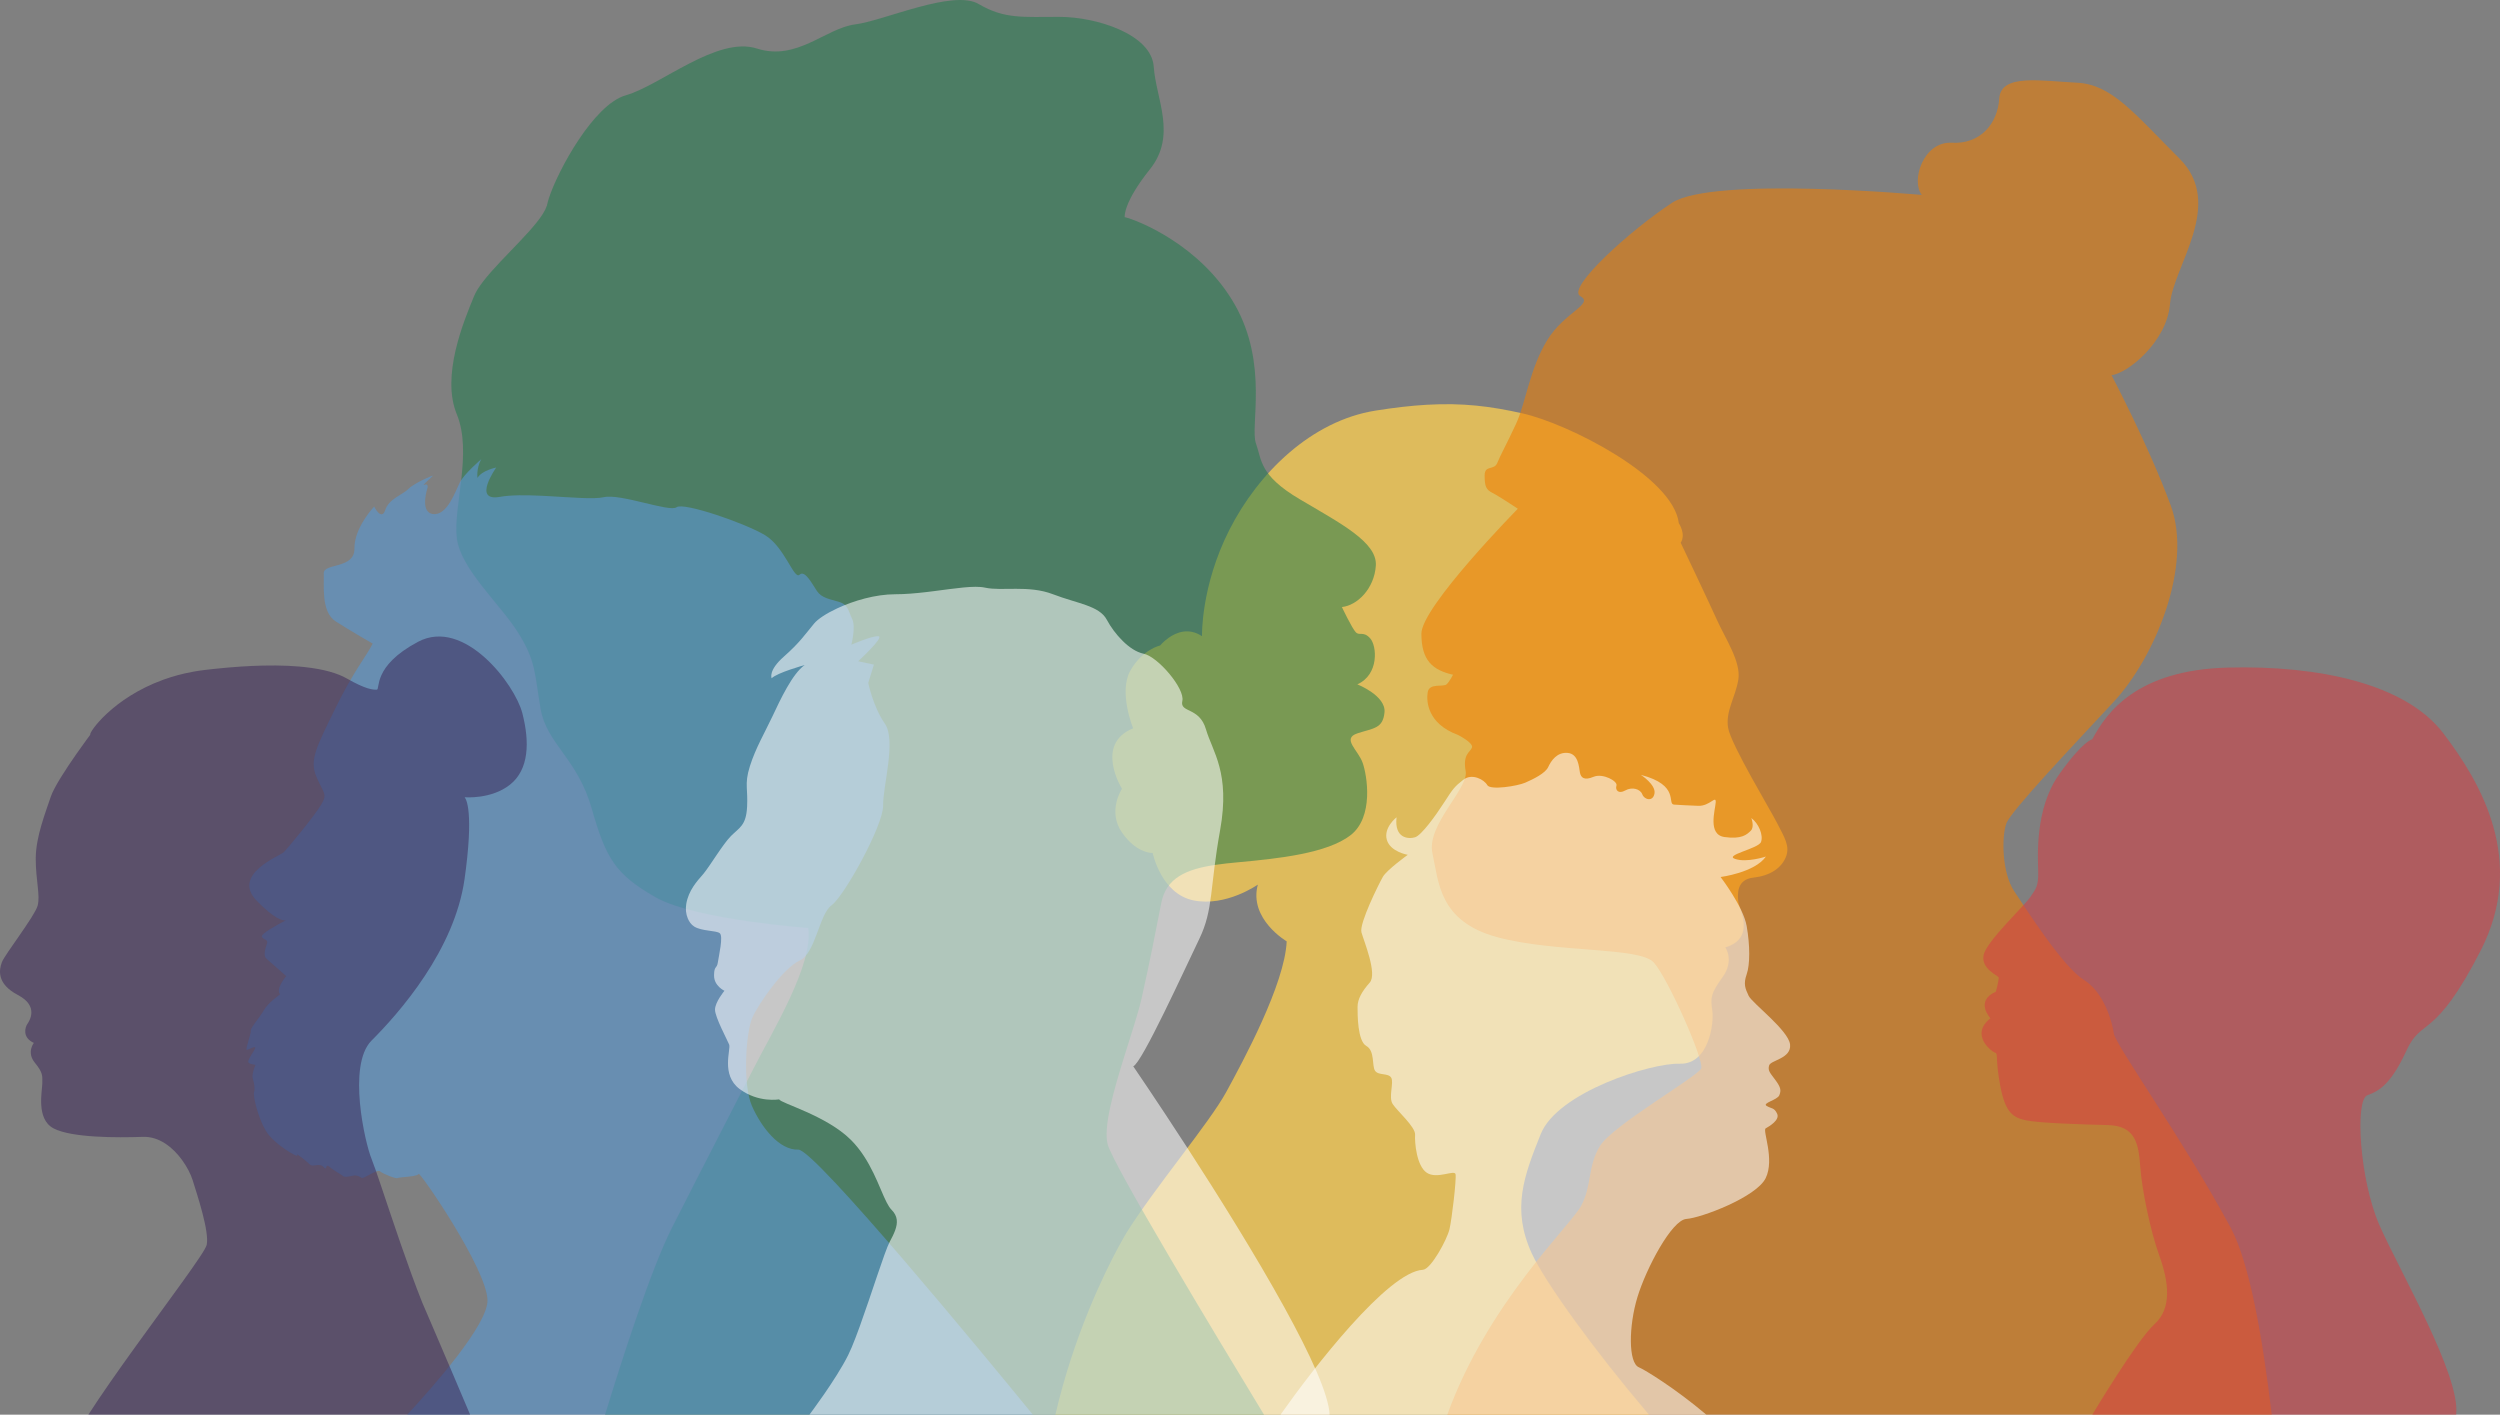 <?xml version="1.0" encoding="UTF-8"?><svg id="_レイヤー_2" xmlns="http://www.w3.org/2000/svg" viewBox="0 0 5824.7 3296"><rect x="0" y="0" width="5824.7" height="3296" fill="#808080" stroke="none"/><defs><style>.cls-1{fill:#d63d43;opacity:.54;}.cls-2{fill:#1d7c4c;opacity:.52;}.cls-3{fill:#fff;}.cls-3,.cls-4{opacity:.56;}.cls-4{fill:#ef7d00;}.cls-5{fill:#362154;opacity:.5;}.cls-6{fill:#f7cb52;opacity:.79;}.cls-7{fill:#5b95c9;opacity:.66;}</style></defs><g id="_Слой_1"><g><path class="cls-6" d="M2458.98,3296h1382.94c-2.22-2.59-4.44-5.18-6.64-7.8-115.94-136.47-234.89-299.13-266.31-367.69-47.68-104.04-18.29-180.68,20.72-278.2,39-97.55,256.72-166.16,323.93-163.99,67.2,2.18,80.2-93.2,75.86-123.54-4.32-30.34-4.32-39.02,23.85-78.04,28.16-39.02,6.49-69.37,6.49-69.37,71.54-21.66,32.52-88.86,30.34-106.2-2.16-17.34-4.34-52.03,34.69-56.36,39.02-4.34,65.02-21.68,75.86-47.68,10.85-26.02-4.34-47.69-19.52-78.04-15.16-30.36-108.38-184.25-114.89-223.27-6.49-39,17.35-71.52,23.85-112.72,6.51-41.19-30.34-95.38-49.84-138.72-19.5-43.37-84.54-179.91-84.54-179.91,12.99-19.52-4.34-45.52-4.34-45.52-13-108.39-257.96-231.95-364.16-255.79-74.58-16.76-139.54-24.95-223.42-20.07-35.56,2.06-74.52,6.47-119.06,13.57-149.54,23.84-273.1,145.23-340.29,277.45-67.2,132.23-63.95,248.19-63.95,248.19-31.04-20.7-59.76-8.98-77.88,3.84-12.25,8.65-19.66,17.82-19.66,17.82,0,0-41.19,8.68-69.37,58.55-28.18,49.83,6.51,134.36,6.51,134.36-91.04,36.87-26.02,140.91-26.02,140.91,0,0-34.69,52.02,0,101.89,4.27,6.13,8.58,11.49,12.83,16.14,30.37,33.2,58.7,31.54,58.7,31.54,0,0,19.5,95.38,95.38,110.55,75.86,15.16,149.56-36.86,149.56-36.86-21.68,80.2,67.2,132.2,67.2,132.2-4.32,99.73-101.88,279.64-140.89,351.17-39.02,71.54-166.92,223.25-231.93,327.29,0,0-7.14,11.58-18.72,33-33.51,61.93-104.21,206.18-147.28,391.26Z"/><path class="cls-2" d="M1064.34,1253.57c8.78,72.05,100.16,152.88,142.34,219.65,42.16,66.79,38.65,94.9,52.7,177.48,14.07,82.6,86.13,115.98,119.5,233.72,33.4,117.73,56.24,152.88,147.62,205.6,47.68,27.51,142.75,45.93,222.76,57.25,73.3,10.37,133.97,14.8,133.97,14.8,12.29,84.34-82.59,238.98-130.05,332.12-21.99,43.16-48.49,94.63-77.81,151.6-33.92,65.97-71.54,139.29-110.2,215.67-48.62,96.05-116.44,307.29-155.41,434.55h1535.19c-115.51-190.06-350.85-580.66-364.09-629.62-10.67-39.5,13.68-125.05,38.77-205.43,16.21-51.91,32.72-101.68,40.31-135.47,19.32-86.1,31.62-149.37,45.68-221.41,11.44-58.56,57.68-78.82,126.49-89.06,15.87-2.36,32.9-4.19,51-5.84,96.64-8.77,209.12-21.08,263.58-63.25,54.47-42.18,38.67-138.83,28.12-168.7-10.55-29.88-49.21-56.24-12.31-68.53,36.91-12.3,59.74-10.54,63.25-49.2,3.52-38.65-63.25-65.02-63.25-65.02,50.96-22.84,45.69-89.62,29.88-107.2-15.81-17.58-24.61-5.26-33.4-14.06-8.78-8.77-32.49-58.87-32.49-58.87,35.13-3.52,75.55-42.16,79.07-96.64,3.52-54.48-82.6-98.4-177.49-154.64-94.88-56.22-87.86-91.38-101.91-130.04-14.06-38.66,29.87-184.5-49.21-323.32-79.07-138.83-226.69-196.8-256.54-203.83,0,0-4.4-32.51,58.85-111.59,63.26-79.07,14.06-163.43,8.78-239-5.27-75.55-133.53-115.97-219.66-115.97-42.25,0-73.91,1.28-102.25-1.59-29.46-2.96-55.34-10.38-85.76-28.27-59.76-35.15-219.67,38.67-288.2,47.44-68.54,8.78-135.31,86.1-228.45,56.23-93.13-29.87-224.92,86.11-305.75,108.95-74.8,21.15-158.61,176.16-179.07,239.58-1.66,5.13-2.9,9.65-3.68,13.46-.29,1.39-.67,2.83-1.14,4.3-13.8,43.11-103.69,118.45-148.22,176.14-9.48,12.27-16.91,23.74-21.12,33.94-24.59,59.75-77.32,186.28-40.4,275.89,36.9,89.62-8.78,216.15,0,288.2Z"/><path class="cls-7" d="M574.57,2445.91c3.44,.92,20.81-10.32,20.04-4.63-.78,5.7-18.58,28.26-15.98,33.74,2.6,5.49,17.23,4.57,16.24,6.9-.99,2.32-8.8,22-5.99,30.86,2.8,8.85,5.96,23.34,3.08,31.43-2.89,8.08,8.05,57.08,27.02,89.79,18.97,32.7,79.76,66.2,73.58,57.55-6.18-8.65,23.55,15.48,29.59,21.87,6.05,6.41,23.41-4.83,31.99,5.92,8.57,10.76,2.75-10.33,13.5-.83,10.76,9.5,27.06,17.52,31.84,21.74,4.78,4.22,21.38-1.32,26.99-1.68,5.62-.34,11.47,2.68,16.17,5.78,4.71,3.1,35.93-21.42,43.1-15.1,7.17,6.34,38.38,17.96,40.48,15.57,2.12-2.39,47.25-2.93,49.08-9.82,1.84-6.89,158.13,219.44,160.49,293.81,1.78,56.43-125.52,200.8-187.07,267.19h1457.7c-109.98-134.52-508.68-618.88-546.52-617.5-43.93,1.6-85.6-51.16-107.92-101.71-22.33-50.57-14.04-171.9,.81-205.57,14.85-33.67,72.96-116.32,110.31-133.31,37.34-16.99,45.26-107.82,74.45-128.82,29.19-21,120.6-185.89,119.99-232.15-.61-46.26,31.23-152.12,3.97-191.08-27.26-38.96-38.62-94.72-38.62-94.72l13.16-42.6-36.62-7.89s61.97-56.91,47.21-58.27c-14.66-1.33-62.41,19.41-63.13,19.72,.18-.69,10.9-41.48,1.93-59.96-9.06-18.63-8.85-33.32-30.7-39.87-21.86-6.55-40.07-8.81-51.24-25.06-11.16-16.24-27.95-50.21-40.75-38.13-12.8,12.09-34.48-64.48-80.23-92.13-45.75-27.66-189.98-77.44-206.16-65.15-16.17,12.29-130.75-32.54-169.7-23.36-22.31,5.26-76.72,.29-131.51-2.67-4.24-.23-8.48-.44-12.7-.64-36.59-1.72-72.25-2.12-97.49,2.47-65.88,11.99-8.76-68.33-8.76-68.33,0,0-33.46,6.58-43.66,24.15,0,0-3.51-20.11,8.59-43.44,0,0-39.66,34.07-49.73,53.9-10.06,19.81-29.08,77.45-62.05,73.85-32.97-3.61-12.9-62.44-12.9-62.44,0,0,1.1-9.66-7.69-5.73-8.79,3.93,18.6-18.66,19.59-20.98,.99-2.31-44.09,17.42-56.82,30.62-12.74,13.21-45.47,22.58-53.99,49.07-8.52,26.5-25.89-7.98-25.89-7.98,0,0-46.64,49.18-45.89,97.69,.75,48.51-73.03,33.32-71.49,58.07,1.52,24.74-7.47,89.1,27.8,111.76,35.29,22.66,86.2,51.69,86.2,51.69-11.96,25.58-44.6,63.74-87.68,152.23-43.08,88.49-60.39,118.92-43.26,158.51,17.14,39.58,26.14,39.03,10.8,64.82-15.34,25.79-78.37,101.97-86.89,110.4-8.51,8.43-123.26,51.68-62.97,113.43,40.83,41.85,59.69,46.69,67.61,45.47-15.31,7.8-59.84,31.26-55.65,38.49,5.06,8.72,16.1,4.64,11.25,17.37-4.87,12.72-7.32,27.55-1.35,32.82,5.97,5.28,46.59,41.15,46.59,41.15,0,0-25.25,29.79-14.29,42.67,0,0-28.13,19.8-37.28,36.18-9.15,16.37-32.36,42.65-30.89,48.21,1.47,5.55-13.1,43.72-9.65,44.64Z"/><path class="cls-3" d="M1602.56,2140.06c2.94,6.91,7.6,14.15,14.94,18.74,17.6,10.99,50.59,8.8,59.39,15.4,8.8,6.6-2.19,52.79-4.41,68.19-2.12,14.88-8.36,7.16-8.78,28.49,0,.73-.02,1.5-.02,2.31,0,24.2,24.2,35.19,24.2,35.19,0,0-22,26.39-22,43.99s28.6,70.4,32.99,81.39c4.41,10.99-19.79,70.38,24.2,103.38,44,32.99,92.39,24.2,92.39,24.2,2.21,8.8,109.99,37.4,167.17,94.59,46.94,46.92,65.73,111.63,83.11,145.49,3.8,7.4,7.54,13.32,11.48,17.27,14.78,14.77,14.66,30.54,8.33,47.96-3.09,8.52-7.67,17.43-12.73,26.82-2.9,5.37-7.11,16.02-12.22,30.14-19.67,54.3-52.8,160.02-76.24,215.5-2.94,6.97-5.72,13.14-8.31,18.3-28.6,57.2-90.19,138.59-90.19,138.59h1211.99c-2.01-47.01-45.45-141-104.85-248.88-135.1-245.43-352.68-562.78-352.68-562.78,19.75-6.59,120.5-227.71,153.73-296.45,.08-.16,.16-.34,.24-.49,33-68.2,24.2-118.79,48.4-252.97,24.2-134.17-17.6-182.56-33-235.35-15.4-52.79-61.58-37.39-54.98-65.99,6.59-28.59-57.19-103.38-90.19-109.98-33-6.6-68.19-46.18-85.79-79.18-17.61-32.99-68.2-37.4-125.38-59.39-57.19-22.01-118.79-6.6-158.38-15.4-24.78-5.51-70.23,1.91-119.65,8.23-6.03,.77-12.12,1.53-18.24,2.24-23.86,2.78-48.15,4.93-71.07,4.93-46.24,0-97.23,15.06-135.34,32.83-25.38,11.8-45.05,24.81-53.84,35.35-22.01,26.39-33,43.99-70.38,76.98-37.41,33-28.6,50.59-28.6,50.59,13.08-13.08,75.79-30.47,76.96-30.79-28.58,19.82-57.16,81.39-74.75,118.77-17.61,37.4-39.6,74.79-52.8,116.58-7.25,22.96-7.87,35.96-7.3,50.33,.46,11.76,1.69,24.45,.7,44.26-2.2,43.99-17.6,48.38-37.39,68.19-18.81,18.81-47.55,67.42-63.59,87.31-.84,1.05-1.63,1.99-2.4,2.88-13.34,15.24-33.29,37.11-38.38,68.42-1.85,11.4-.86,23.18,3.65,33.81Z"/><path class="cls-4" d="M3963.66,2489.29c7.34-18.4-77.36-209.96-110.53-246.8-33.13-36.84-228.36-22.11-364.63-58.92-136.32-36.84-136.32-128.93-151.04-195.23-14.73-66.3,84.74-151.04,77.36-191.56-7.39-40.52,11.06-44.19,14.73-55.24,3.67-11.06-33.13-29.46-33.13-29.46-70.01-25.79-73.69-77.36-70.01-99.47,3.71-22.11,36.84-11.06,44.23-18.4,7.34-7.38,14.73-22.11,14.73-22.11-47.9-11.06-73.69-33.17-73.69-95.76,0-62.63,224.69-291.03,224.69-291.03,0,0-44.19-29.46-58.92-36.8-14.73-7.38-18.44-14.77-18.44-40.51,0-25.79,22.11-11.06,29.5-29.5,7.34-18.4,22.07-44.19,44.19-92.09,22.11-47.86,31.29-127.05,71.85-193.39,40.51-66.3,110.49-84.7,77.32-103.1-33.13-18.44,117.87-154.72,213.67-217.34,95.76-62.63,581.98-18.4,581.98-18.4-25.79-33.17,3.67-125.26,69.97-121.59,66.34,3.71,106.86-44.19,110.53-103.14,3.67-58.92,99.43-40.51,180.5-36.8,81.03,3.67,132.6,69.97,239.42,176.79,106.82,106.82-14.73,250.47-22.11,338.89-7.34,88.41-99.43,162.06-136.27,165.77,0,0,86.54,163.9,138.11,303.88,51.57,139.99-36.8,353.62-132.6,456.76-95.76,103.14-239.42,254.15-250.47,283.6-11.06,29.5-11.06,114.2,18.44,158.39,29.46,44.23,114.16,176.83,162.06,206.29,47.9,29.46,66.3,99.47,69.97,125.26,3.71,25.79,165.77,254.15,272.59,453.05,43.45,80.95,74.09,255.78,95.19,434.69h-1920.76c94.21-260.18,287.03-440.48,311.67-486.26,25.79-47.86,14.73-92.09,44.19-139.95,29.46-47.9,228.36-162.1,235.75-180.5Z"/><path class="cls-1" d="M4874.82,1722.37c32.6-61.23,102.58-161.42,315.68-166.98,213.1-5.57,414.28,38.17,501.75,152.67,87.47,114.5,194.82,296.6,87.47,506.52-107.35,209.92-137.56,155.85-172.55,232.19-34.99,76.34-62.02,94.62-91.44,104.96-29.42,10.34-18.29,196.41,27.83,302.16,46.12,105.76,190.04,351.46,178.91,442.11h-847.65s103.77-173.74,145.12-211.12c41.35-37.37,32.6-99.4,11.13-159.03-21.47-59.64-40.55-153.47-44.53-207.54-3.98-54.07-11.13-95.42-75.54-97.01-64.41-1.59-161.42-4.77-190.84-11.13-29.42-6.36-47.71-16.7-59.64-79.52-11.93-62.82-4.77-76.34-11.93-77.93-7.16-1.59-60.43-41.35-11.13-80.31,0,0-37.37-39.76,12.72-62.02,0,0,7.95-29.42,6.36-33.4-1.59-3.98-41.35-19.88-34.99-51.69,6.36-31.81,94.62-114.5,108.14-134.38,13.52-19.88,19.88-25.45,19.08-60.43-.8-34.99-7.95-146.31,48.51-225.83,56.46-79.52,77.53-82.3,77.53-82.3Z"/><path class="cls-3" d="M4121.79,2482.4c-3.41,12.5,2.27,17.04,14.77,34.09,12.5,17.04,13.63,23.85,9.08,35.21-4.54,11.36-40.9,18.18-29.53,24.99,11.36,6.82,17.61,3.41,24.42,18.18,6.82,14.77-18.74,29.54-26.69,34.09-7.96,4.54,21.58,71.57,0,115.88-21.59,44.31-150.61,92.85-184.7,95.12-34.08,2.27-93.65,115.06-114.09,182.09-20.46,67.03-21.59,153.36,3.41,163.6,13.33,5.46,84.11,48.64,157.07,110.35h-992.07c76.3-108.26,250.18-333.01,331.71-337.57,18.77-1.04,56.23-70.44,61.92-94.29,5.67-23.85,16.47-117.01,14.2-128.37-2.27-11.36-43.17,12.5-67.03-3.41-23.85-15.91-28.4-70.44-27.27-88.62,1.14-18.17-42.04-55.66-52.26-71.57-10.22-15.91,3.41-50-3.41-61.36-6.81-11.36-29.54-4.54-37.49-15.91-7.96-11.36,0-46.57-20.46-57.93-20.44-11.37-20.44-72.71-20.44-90.9,0-18.17,10.22-36.35,28.4-56.79,18.17-20.46-13.63-96.57-19.32-117.02-5.67-20.44,40.9-113.61,49.98-129.51,9.1-15.91,57.94-51.13,57.94-51.13,0,0-40.9-6.81-48.85-35.21-7.96-28.4,22.72-52.26,22.72-52.26-5.67,49.98,28.4,51.12,43.17,46.57,14.77-4.54,47.71-49.98,68.17-81.8,20.44-31.8,23.85-36.35,44.31-52.26,20.44-15.91,48.85,0,55.67,12.5,6.81,12.5,70.43,2.27,88.61-5.67,18.18-7.96,46.58-21.59,53.4-36.36,6.82-14.76,20.46-35.21,45.45-32.94,24.99,2.27,26.13,32.94,28.4,45.45,2.26,12.5,10.22,19.31,31.8,10.22,21.59-9.1,56.81,10.22,53.4,20.44-3.4,10.23,4.55,20.46,20.46,11.36,15.91-9.08,35.21-3.4,39.76,9.1,4.55,12.5,24.99,18.17,28.4-2.27,3.36-20.16-30.77-42.49-31.79-43.16,92,23.86,60.19,68.15,77.24,69.29,17.03,1.14,28.97,1.7,56.23,2.84,27.27,1.14,42.04-26.13,40.9-7.95-1.14,18.18-19.32,74.98,20.44,80.66,39.76,5.69,52.27-5.69,61.36-14.77,9.08-9.08,1.14-29.54,1.14-29.54,17.04,12.5,28.4,39.76,22.72,55.67-5.67,15.91-87.47,30.68-60.21,39.76,27.27,9.1,71.57-5.67,71.57-5.67-26.13,37.49-105.65,47.71-105.65,47.71,0,0,52.83,68.74,60.78,114.18,7.95,45.45,7.95,89.76,0,112.48-7.95,22.72-3.41,32.95,4.55,49.98,7.95,17.04,93.16,80.66,96.57,113.61,3.4,32.94-45.45,36.35-48.86,48.85Z"/><path class="cls-5" d="M41.67,2318.23c50.34,26.26,26.26,61.29,21.89,67.84-4.37,6.57-13.13,30.64,15.32,43.78,0,0-17.51,21.88,2.19,45.96,19.7,24.08,17.52,30.65,17.52,48.15s-15.32,83.17,26.26,105.05c41.58,21.89,146.63,21.89,207.92,19.71,38.5-1.37,70.08,24.88,90.96,53.29,12.36,16.81,20.97,34.37,25.04,47.39,10.94,35.01,39.4,120.37,32.83,151.02-1.91,8.88-25.52,43.16-59.38,90.19-61.23,85.04-155.94,211.76-216.32,305.4h889.43c-27.56-65.37-65.53-154.07-89.27-209.4-13.32-31.05-22.16-51.59-22.16-51.59-16.49-41.22-33.74-89.1-49.92-135.76-.67-1.92-1.34-3.84-2-5.76-7.7-22.26-15.14-44.18-22.1-64.86-7.53-22.34-14.51-43.25-20.7-61.64t0,0c-10.58-31.48-18.84-55.58-23.47-66.85-15.24-37.03-56.51-217.15-.8-274.96,.26-.28,.53-.55,.8-.82,29.23-29.22,79.24-82.7,124.23-150.92,42.62-64.63,80.74-142.49,92.45-225.53,1.16-8.23,2.21-16.11,3.15-23.65,18.65-148.91-3.15-166.76-3.15-166.76,0,0,62.37,5.48,106.15-29.54,43.78-35.02,45.96-98.49,28.46-166.34-17.52-67.85-135.7-223.24-242.94-166.34-107.25,56.9-87.55,111.62-96.31,111.62-8.76,0-24.07,0-70.03-26.26-20.83-11.91-52.91-21.56-98.87-26.52h0s0,0,0,0c-3.86-.42-7.81-.8-11.87-1.15-8.38-.72-17.19-1.3-26.44-1.71-17.92-.8-37.48-1.01-58.8-.5-32.46,.75-68.97,3.12-109.89,7.42h0c-7.28,.77-14.7,1.6-22.26,2.48h0c-.77,.1-1.55,.19-2.32,.28-.8,.1-1.6,.2-2.39,.29-8.51,1.06-16.82,2.33-24.91,3.8-25.26,4.58-48.49,11.05-69.71,18.75-117.62,42.62-173.52,122.9-170,128.18,0,0-14.58,19.44-32.25,44.73-23.4,33.5-52.21,77.26-59.69,99.71-12.9,38.7-34.24,92.17-34.99,141.76-.01,.9-.02,1.8-.02,2.69,0,50.35,10.94,85.35,4.37,109.43-6.57,24.07-76.6,113.81-83.17,131.32-6.57,17.51-13.13,50.34,37.21,76.6Z"/></g></g></svg>